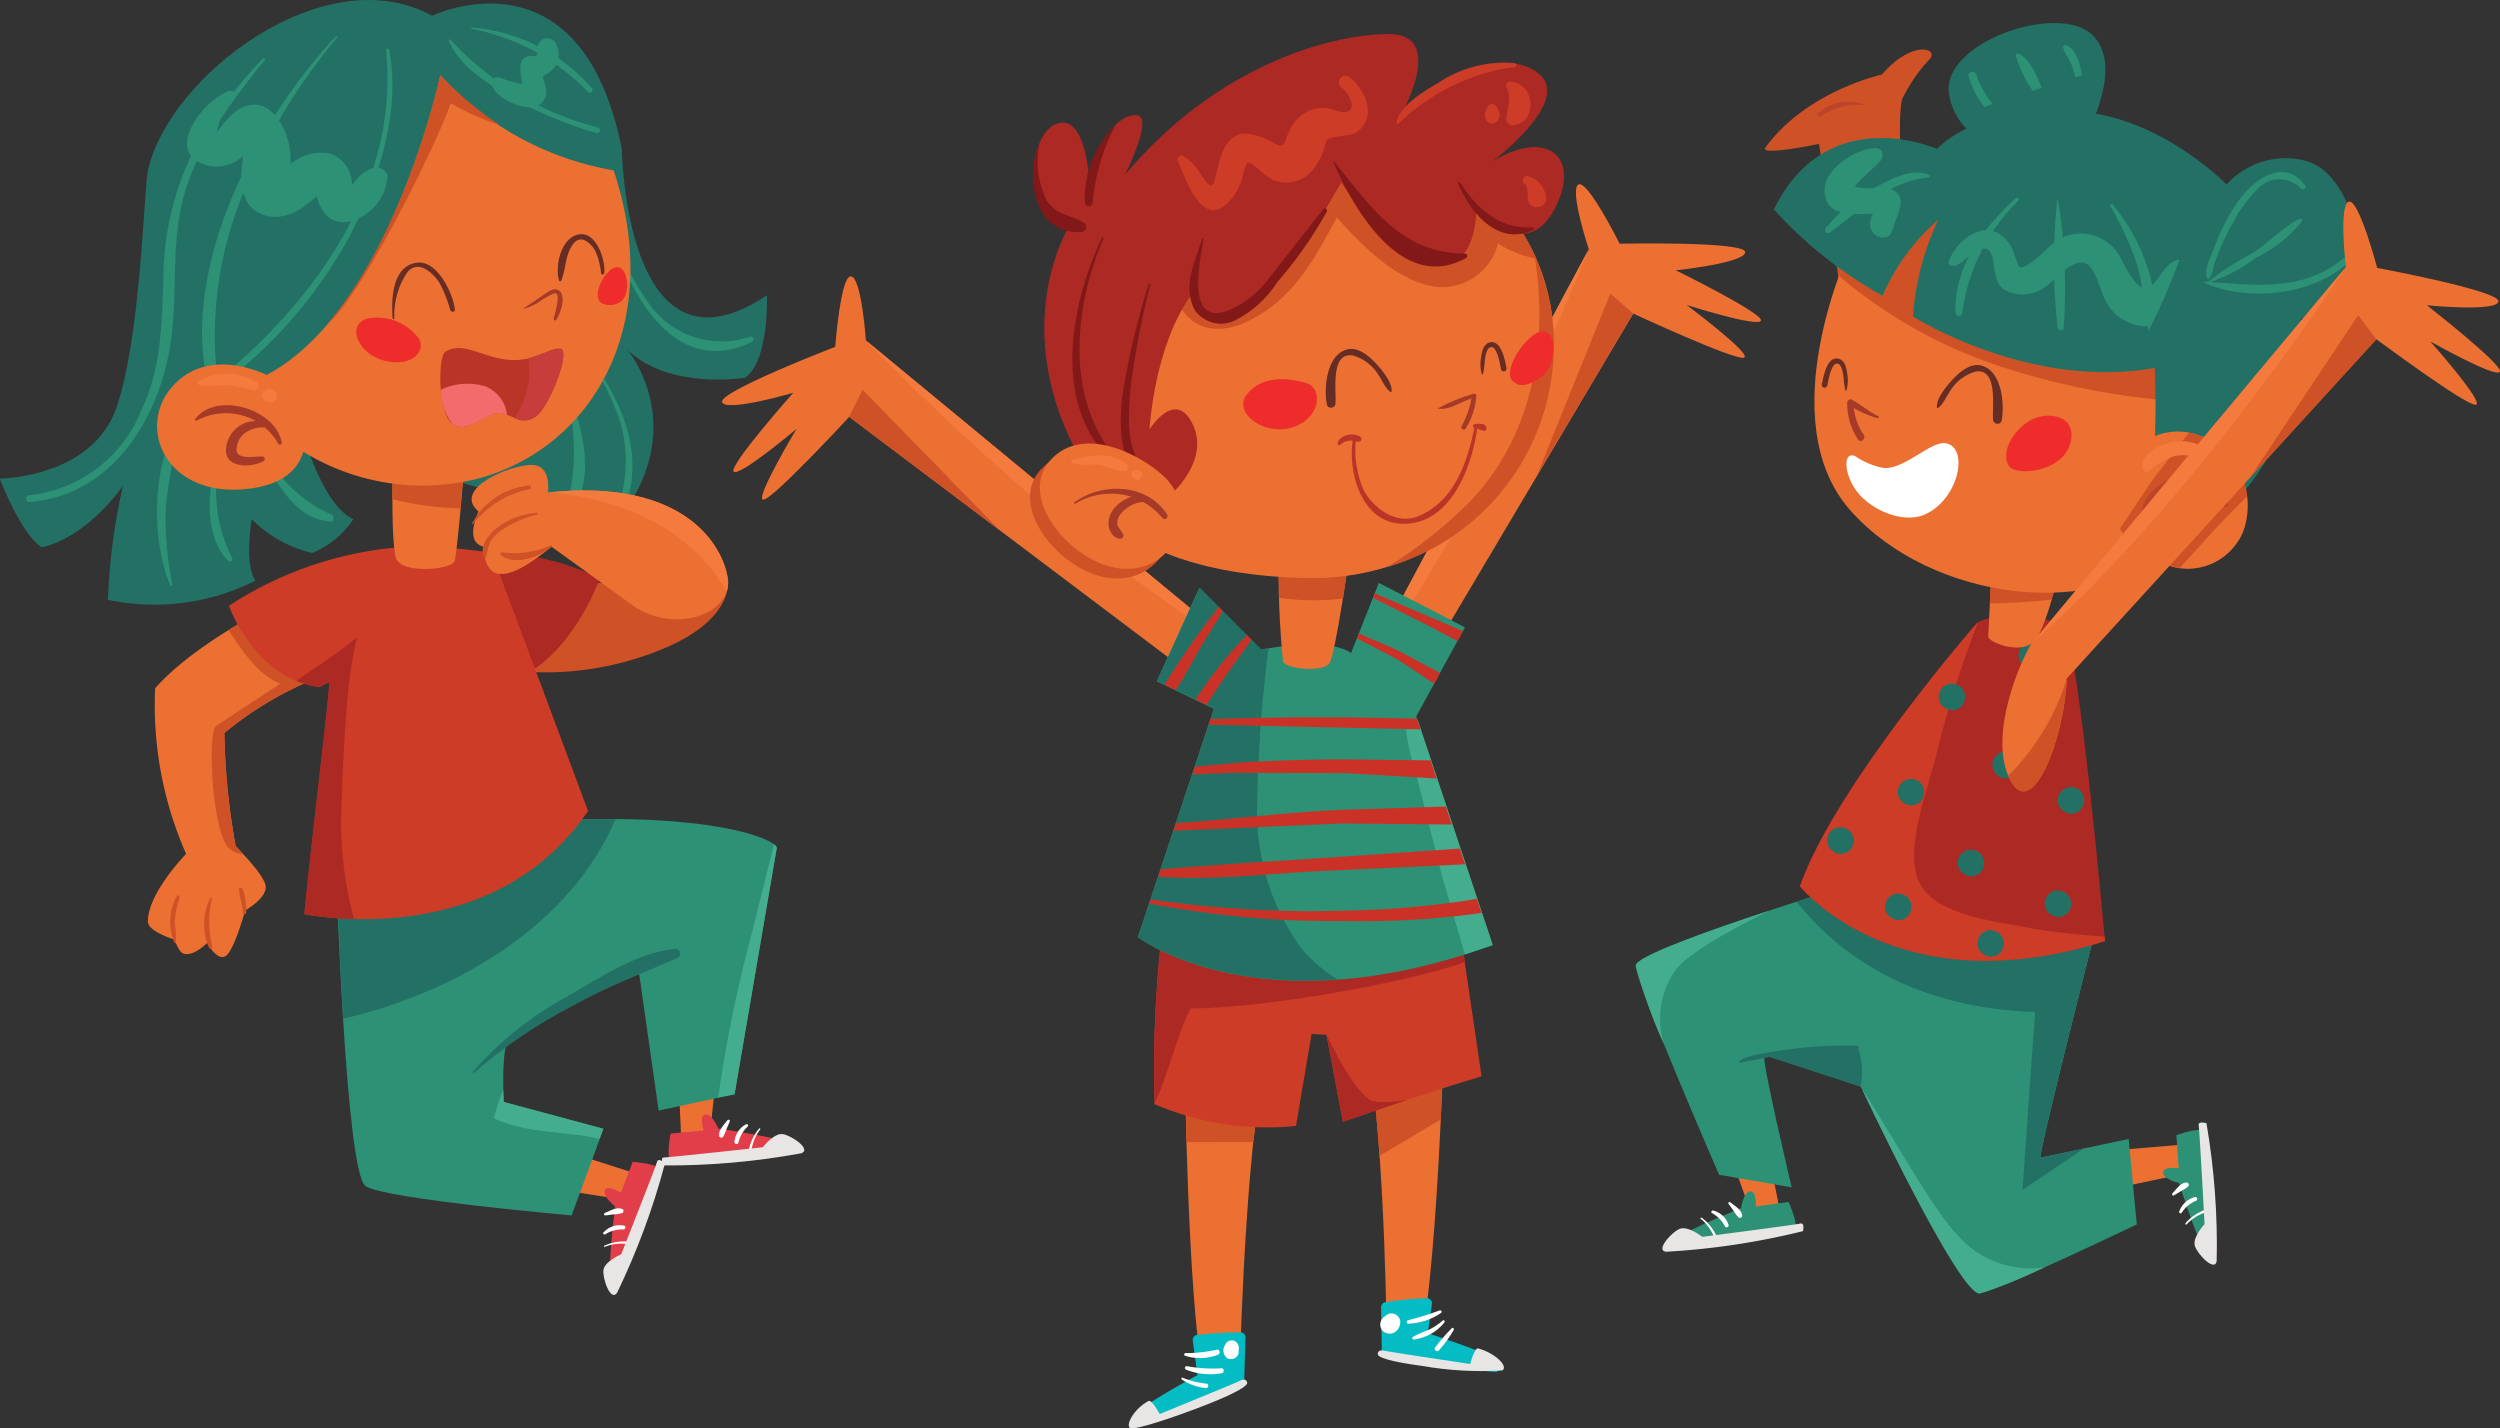 <svg xmlns="http://www.w3.org/2000/svg" xmlns:xlink="http://www.w3.org/1999/xlink" viewBox="0 0 144.54 82.58" xmlns:v="https://vecta.io/nano"><rect x="0" y="0" width="144.54" height="82.58" fill="#333333" stroke="none"/><style><![CDATA[.B{fill:#ed7033}.C{fill:#cf5227}.D{fill:#2d9175}.E{fill:#237165}.F{fill:#f47a3d}.G{fill:#fff}.H{fill:#e8e5e5}.I{fill:#ad2924}.J{fill:#a63a28}.K{fill:#cc3c27}.L{fill:#44ad8d}.M{fill:#ee2c2b}.N{fill:#662d25}]]></style><path d="M71.87 37.67c.68.62 3.51 4.68 2.75 7.49s-3.52-1.63-4.31-5.07L49.1 24.1s-4.4 4.76-4.96 4.79 1.91-4.09 1.91-4.09-3.3 2.78-3.63 2.47 3.44-4.56 3.44-4.56-3.9 1.14-4.11.54 6.54-3.2 6.54-3.2.31-4.18.92-4.07.85 3.7.85 3.7l21.8 18z" class="B"/><path d="M74.62 45.16c-.76 2.8-3.52-1.63-4.31-5.07a13.64 13.64 0 0 0 4.35 4.89c-.01.06-.02.12-.04.18zM57.81 30.67l-8.72-6.57.78-1.57 7.94 8.14z" class="C"/><path d="M71.87 37.68c-10.65-6.26-21.8-17.99-21.8-17.99l21.8 17.99z" class="F"/><path d="M78.51 39.33c-.39.84-1.47 5.66.3 7.97s2.64-2.84 2.07-6.33l13.55-22.84s5.88 2.73 6.4 2.55-3.32-3.05-3.32-3.05 4.11 1.31 4.3.91-4.92-2.91-4.92-2.91 4.04-.43 4.01-1.06-7.26-.48-7.26-.48-1.87-3.75-2.39-3.42.61 3.75.61 3.75L78.51 39.34z" class="B"/><path d="M78.81 47.3c1.77 2.3 2.64-2.84 2.07-6.33-.21 2.21-.96 4.33-2.17 6.18l.1.15zm10.04-19.79l5.57-9.39-1.32-1.15-4.25 10.54z" class="C"/><path d="M78.51 39.33c7.47-9.83 13.34-24.92 13.34-24.92L78.51 39.33z" class="F"/><path d="M68.51 62s.15 12.79 1.05 17.65c0 0-3.96 2.17-3.74 2.39s5.84-2.1 5.84-2.1.22-11.22 1.27-17.51l-4.41-.45z" class="B"/><path d="M65.88 82.35c-.1 0-.2-.03-.27-.1s-.11-.17-.09-.27c.02-.15.07-.47 3.71-2.48l-.27-2c-.02-.16.1-.3.25-.32.76-.09 1.58-.14 2.51-.15h0a.29.29 0 0 1 .29.29l-.08 2.64a.28.28 0 0 1-.18.26 47.44 47.44 0 0 1-5.88 2.13h0z" fill="#04bcc3"/><path d="M68.53 78.39c.62.19 1.28.17 1.88-.06.15-.05.14-.31-.04-.3-.59.13-1.19.2-1.8.2-.04-.01-.09.01-.1.06s.01.09.06.1h0zm2.08.72a8.13 8.13 0 0 1-1.97-.12c-.06-.02-.11.02-.13.07s.02.11.07.13h0a3.74 3.74 0 0 0 2.07.2c.15-.05.13-.3-.04-.28zm-.84.89c-.47-.05-.94-.16-1.38-.34-.03-.02-.06 0-.08.02s0 .06.02.08c.42.28.9.45 1.4.49.14 0 .18-.23.04-.25zm1.63-2.47c-.22-.09-.48 0-.57.23a.57.57 0 0 0 .1.75.46.46 0 0 0 .62-.13.37.37 0 0 0 .05-.11c.02-.08.02-.16.01-.23a.45.45 0 0 0-.21-.5z" class="G"/><path d="m67.05,81.75s-.46-.86-.65-.75c-.88.48-1.32,1.4-1.07,1.56s2.63-.64,4.46-1.36,2.34-1.1,2.32-1.25-.16-.26-.4-.13-4.65,1.93-4.65,1.93Z" class="H"/><path d="M68.51 62l.09 4.04 3.86-.01.47-3.57-4.41-.45z" class="C"/><path d="M83.49 60.06s-.37 12.34-1.27 17.21c0 0 4.54 1.49 4.32 1.72s-6.36-.9-6.36-.9-.05-11.29-1.1-17.57l4.42-.45z" class="B"/><path d="M86.34 79.3c-1.1 0-6-.89-6.21-.93a.28.28 0 0 1-.24-.28l-.04-2.51c0-.14.1-.27.24-.29.79-.13 1.6-.21 2.4-.23h.01a.29.29 0 0 1 .29.29v.03l-.24 1.7c4.17 1.38 4.24 1.65 4.27 1.82.02.11 0 .22-.08.3-.11.09-.26.13-.4.11h0z" fill="#04bcc3"/><g class="G"><path d="M83.22 75.77c-.6.22-1.22.41-1.84.57-.05.03-.07.09-.04.14.01.03.04.04.07.05.68-.02 1.34-.23 1.9-.62.04-.02.05-.07.03-.11s-.07-.05-.11-.03h0zm.29.69s.03-.08 0-.11-.07-.03-.1 0c-.26.23-.55.42-.86.56-.3.1-.58.23-.86.38-.04.03-.05.08-.03.12.02.02.04.04.07.04.7-.09 1.34-.44 1.79-1z"/><path d="M83.93 76.8c-.35.35-.67.72-.96 1.11-.09.14.11.28.22.17.33-.37.61-.76.86-1.19.02-.04 0-.09-.03-.11s-.07-.01-.1.01zm-3.1-.68l.02.02c-.02-.03-.05-.07-.08-.09-.2-.16-.49-.15-.67.03-.28.15-.38.5-.23.77.02.03.04.07.07.1.24.22.61.21.83-.03.02-.03.05-.05.06-.08.09-.12.13-.27.13-.42 0-.08-.03-.16-.07-.23l-.05-.07zm-.14.04h-.01s-.02-.04 0 0h0z"/></g><path d="m85,78.85s.25-.94.46-.89c.97.26,1.75,1.02,1.41,1.27-1.56.1-3.12.01-4.66-.26-1.96-.26-2.53-.51-2.55-.66s.09-.29.36-.22,4.98.77,4.98.77Z" class="H"/><path d="M83.49 60.06l-4.41.45c.3 1.82.52 4.06.68 6.32l3.54-2.11.19-4.66z" class="C"/><path d="m67.33,52.67c-.5,3.7-.69,7.44-.58,11.17,2.58,1.11,5.39,1.54,8.18,1.26l.9-5.32.86.05.95,5.03s4.4-1.56,8.02-2.63l-1.26-8.53-17.07-1.03Z" class="K"/><path d="M76.68 59.83h.01l.95 5.03 3.72-1.27s-1.77.3-2.24-.05c-1.16-.88-2.41-3.78-2.45-3.71zm-7.83-1.52c5.87-.1 14.49-2.07 15.84-2.7l-.28-1.91-17.07-1.03c-.49 3.67-.69 7.38-.59 11.08.54-.85 1.6-4.84 2.11-5.44z" class="I"/><path d="M65.8 54.19s6.97 5.35 20.49.45l-4.41-13.22 2.82-5.15-4.98-2.57-1.61 4.06s-1.05-.99-5.21-.2l-3.56-3.57-2.46 5.4 3.3 1.59-4.4 13.22z" class="D"/><path d="M81.97 41.65c-.24-.03-.48-.05-.72-.05.05 1.02.25 2.02.58 2.98l1.54 6.06 1.32 4.54 1.62-.54-4.33-12.98z" class="L"/><path d="M75.19 54.77c-1.76-2.46-2.64-5.44-2.5-8.46a81.56 81.56 0 0 1 .65-8.84l-.42.07-3.56-3.57-2.46 5.4 3.3 1.59-4.4 13.22s3.91 3 11.54 2.45a8.59 8.59 0 0 1-2.16-1.87z" class="E"/><path d="M85.39 51.96l-.81.14c-2.3.33-4.62.52-6.95.55A63.29 63.29 0 0 1 66.54 52l-.08.24c3.68.71 7.42 1.05 11.17 1.01 2.69.06 5.37-.09 8.03-.47-.08-.25-.18-.52-.28-.81zm-8.32-1.63l7.64-.36-.31-.91-6.8.47-6.21.4-4.28.32-.15.44c3.34.24 6.82-.24 10.11-.36zm-9.22-2.3l9.73-.42 6.36.06-.35-1.04-5.46.17c-3.39.11-6.76.56-10.14.79l-.15.44zm9.97-3.33l5.24.31-.35-1.05-4.34-.05c-2.17-.03-4.33.05-6.49.16l-2.79.25-.15.45 2.4-.09 6.48.02zm-8.07-3.95l1.23-1.85 1.38-1.91-.27-.27a23.73 23.73 0 0 0-2.97 3.73l.63.3zm.14 1.15l12.24.27-.2-.62-3.01-.06c-2.98-.05-5.95-.01-8.93.08l-.11.32zm13.04-2.38l.33-.61-2.13-1.14c-.8-.43-1.71-.75-2.56-1.15l-.12.29 2.01 1.04c.81.43 1.62 1.06 2.46 1.57zm1.34-2.44l.32-.59-5.1-2.18-.1.26 3.2 1.61 1.68.89zm-15.01.6l1.44-2.35-.24-.24c-1.12 1.44-2.17 2.95-3.14 4.5l.65.31c.48-.71.88-1.48 1.29-2.21z" fill="#cb3227"/><path d="m73.93,31.94c-.04,2.11.04,4.21.25,6.31.22.46,2.3.61,2.67.12s1.19-6.46,1.19-6.46l-4.11.04Z" class="B"/><path d="M77.65 34.6l.4-2.7-4.11.04c-.02.08-.01 1.29.02 2.63 1.22.17 2.47.19 3.69.03z" class="C"/><path d="M65.81 31.17s2.96 2.19 10.04 2.25 13.82-5.24 14-13.07S83.8 8.48 79.75 7.58s-12.42 2.77-12.42 2.77-4.97 14.33-1.52 20.83z" class="B"/><g class="C"><path d="M86.22 11.21a.99.99 0 0 0-1.26.62c0 .01 0 .03-.01.04-.2.59-.47 1.15-.82 1.66-.58.92-1.39.49-2.19.1-1.56-.89-2.96-2.05-4.13-3.42-.4-.38-1.03-.38-1.41.02a.86.86 0 0 0-.14.18c-.91 1.63-1.48 3.43-2.53 4.98a6.54 6.54 0 0 1-2.86 2.29c-1.51.6-2.16-.7-2.6-1.85-.03-.09-.12-.15-.22-.12-.07.02-.12.09-.13.16-.18 2.62 1.86 3.88 4.26 2.69 2.65-1.31 3.8-3.58 5.11-5.98 1.56 1.73 3.47 3.66 5.7 4 1.66.19 3.21-.88 3.62-2.5.67.43 1.42.72 2.21.87-.62-1.4-1.5-2.68-2.59-3.76z"/><path d="m89.84,20.35c.06-1.93-.32-3.84-1.12-5.59.83,5.14-.11,10.52-3.83,14.34-1.41,1.39-2.97,2.62-4.65,3.67,5.55-1.62,9.42-6.63,9.59-12.41Z"/></g><path d="M72.07 22.82c-.77 1 .9 2.37 2.58 1.91s1.92-2.29.83-2.6-2.56-.41-3.4.69zm16.92-3.62c-.9.27-2.32 2.54-1.39 2.92.35.44 1.74-.2 2.03-.98.33-.89.26-2.21-.64-1.94z" class="M"/><path d="M85.08 23.05c-.11.55-.3 1.09-.57 1.58-.04.07-.02.16.05.19.07.04.15.02.19-.05.35-.57.56-1.22.61-1.89 0-.09-.09-.14-.16-.12-.72.21-1.42.5-2.09.86.66.13 1.32-.38 1.96-.58z" class="J"/><path d="M85.95 24.72c-.05-.14-.18-.22-.33-.21-.14-.02-.27-.01-.41.03-.05.03-.06.09-.04.14 0 0 .01.02.02.02.01.02.03.03.05.04-.4 2-1.18 4.26-3.23 5.1-1.28.52-2.54-.41-3.15-1.46a5.89 5.89 0 0 1-.48-2.87c.16.04.32.06.33-.13a.16.16 0 0 0-.08-.14c-.27-.15-.6-.16-.89-.04-.18.08-.49.3-.38.54 0 0 .02.01.03.01.1-.04.18-.09.26-.15a.94.94 0 0 1 .46-.13h.1c-.29 1.87.53 4.72 2.81 4.81 2.79.12 4.07-3.2 4.38-5.49h.05c.11.06.23.09.35.12.08 0 .14-.07.14-.15v-.04z" fill="#b83527"/><path d="M80.43 22.68c-.31-.17-.51-.67-.71-.96-.33-.57-.87-.99-1.51-1.17-1.32-.19-.93 2.09-1 2.79-.01.14-.14.24-.28.23-.11 0-.2-.09-.22-.19-.18-.99 0-2.89 1.19-3.18.62-.15 1.22.36 1.61.77.34.36 1.03 1.16.94 1.69 0 0-.01.02-.02.01h0zm5.24-1.05a2.24 2.24 0 0 1-.03-1.03c.04-.29.14-.69.45-.79.71-.23.92 1.03 1.01 1.47.02.09-.04.17-.13.19s-.17-.04-.19-.13h0c-.05-.25-.23-1.45-.64-1.25-.22.1-.27.59-.3.79-.01.25-.05.49-.1.73 0 .02-.03.03-.05.03 0 0-.02-.01-.02-.02h0z" class="N"/><path d="M65.03 10.14s1.62-3.24.77-3.46-2.5 1.08-2.79 4.54c0 0-.01-4.47-1.77-4.11s-2.34 5.32.55 6.01c0 0-4.35 7.01 2.22 15.78l3.84-.46s2.11-1.92 1.09-3.95-2.48.34-2.48.34.26-4.9 2.48-7.86c0 0-.38 2.17 2.22 1.08s4.6-4.44 6.39-7.5c0 0 2.55 4.01 5.21 4.64s2.59-3.03 2.59-3.03 2.84 3.05 4.49 0-.37-4.78-3.55-2.83c0 0 4.73-3.53 2.62-5.12s-5.78.5-8.06 2.74c0 0 2.92-4.98-.54-4.98s-10.02 1.87-15.28 8.15z" class="I"/><path d="M76.51 12.09l-3.26 4.15a5.64 5.64 0 0 1-2.28 1.73c-2.48.89-1.55-3.06-1.39-4.13 0-.02-.01-.04-.04-.04-.02 0-.03 0-.04.02-.41 1.31-1.13 2.72-.45 4.05a1.83 1.83 0 0 0 2.42.62c.97-.51 1.79-1.26 2.38-2.18 1.09-1.25 2.05-2.62 2.86-4.07.06-.12-.11-.27-.2-.15zm8.19 2.57c-3.74-.03-5.44-2.71-7.58-5.34-.02-.02-.05 0-.04.03 1.18 2.76 4.01 7.63 7.69 5.56a.14.14 0 0 0 .04-.19c-.02-.04-.07-.06-.11-.06zm3.93-1.52c-1.88.15-3.25-1.07-4.21-2.58-.04-.06-.14-.02-.11.05.69 1.71 2.36 3.68 4.36 2.66.03-.02.04-.06.02-.1-.01-.02-.03-.03-.06-.03zm-25.99-.28c-.81-.47-1.54-.4-2.13-1.28-.48-.99-.63-2.1-.43-3.18 0-.02-.03-.02-.03 0a4.73 4.73 0 0 0 .13 3.76 2.34 2.34 0 0 0 2.4 1.24c.16-.05.25-.21.2-.36a.29.29 0 0 0-.14-.17zm1.78-5.55c-1.15 1.16-1.76 2.75-1.7 4.38.01.25.4.33.45.06a11.61 11.61 0 0 1 1.28-4.42c0-.02-.01-.02-.02-.02z" fill="#821818"/><path d="M80.86 7.15c1.83-1.78 4.18-2.93 6.71-3.28.06 0 .11-.06.1-.12 0-.05-.05-.09-.1-.1a6.83 6.83 0 0 0-4.43 1.15c-.79.45-2.22 1.31-2.4 2.28 0 .04.01.08.05.09.02 0 .05 0 .07-.02zm6.56-2.43c-.15-.04-.3.05-.33.2-.02.07 0 .14.03.2.33.54-.02 1.2-.03 1.78 0 .19.16.35.35.35 1.45-.12 1.35-2.31 0-2.52zm-.94 1.41c-.07-.12-.22-.15-.34-.08-.03.02-.06.05-.08.08-.08.1-.14.22-.18.33a.55.55 0 0 0 .11.56c.15.16.41.16.57 0a.55.55 0 0 0 .11-.56 1.35 1.35 0 0 0-.19-.33zm1.87 4.05c-.22-.04-.44.24-.24.41.3.26.17.65.24 1.01.12.58 1.09.46 1.04-.14-.04-.6-.46-1.11-1.04-1.28zM77.96 4.43c-.34-.24-.78.32-.45.58.84.68 1.01 1.89-.44 1.33-.7-.23-1.47-.05-2 .47-.23.23-.41.5-.54.8-.28.51-.17 1.01-.82.7-.52-.33-1.11-.54-1.73-.59-1.08.03-1.4 1.25-1.6 2.09l-.18.69c-.17.59-.66-.26-.79-.44-.25-.42-.59-.78-1-1.05a.23.23 0 0 0-.31.09c-.04.07-.04.15 0 .22.36.78 1.25 3.65 2.67 2.6.54-.44.91-1.04 1.07-1.71.06-.2.19-.9.38-.81.52.25.87.78 1.42 1.02.89.35 1.9.01 2.4-.8.31-.44.53-.95.64-1.48.08-.28 1.34-.26 1.64-.43 1.36-.79.69-2.54-.35-3.28z" class="K"/><path d="M63.8 13.78c.02-.06-.05-.1-.08-.05-1.68 3.48-2.79 8.93-.09 12.2.14.17.41-.05.3-.23-2.28-3.47-1.71-8.28-.12-11.92zm2.8 13.93c-1.57-1.32-1.4-3.6-1.22-5.44a49.67 49.67 0 0 1 1.13-5.81c0-.03-.01-.06-.04-.07-.03 0-.06 0-.06.04a44.35 44.35 0 0 0-1.53 6.54c-.2 1.77-.16 3.98 1.48 5.06.2.13.43-.17.25-.32z" fill="#821818"/><use xlink:href="#B" class="C"/><use xlink:href="#B" x="0.57" y="-0.56" class="B"/><path d="M67.48 29.76c-1.14-1.82-3.75-1.89-5.36-.72-.05.04 0 .11.05.08a3.97 3.97 0 0 1 3.24-.4c-.36.12-.68.33-.94.61a1.42 1.42 0 0 0-.38 1c.02.36.3.83.7.81.09 0 .16-.07.16-.16v-.04c-.07-.24-.28-.37-.35-.61a.86.86 0 0 1 .28-.71 1.83 1.83 0 0 1 1.21-.6 4.08 4.08 0 0 1 1.13.94c.12.15.36-.04.26-.2z" class="J"/><path d="M61.99 26.78c.4.11.81.13 1.21.06.64.02 1.16.36 1.78.42.13 0 .23-.11.23-.25 0-.06-.02-.11-.06-.15-.93-.79-2.07-.55-3.14-.26-.05.01-.09.06-.08.12 0 .03.03.05.05.07h0zm3.45.73c.04.08.1.15.18.2.31.21.63-.35.29-.5-.13-.08-.29-.07-.41.02a.23.23 0 0 0-.06.28h0z" class="F"/><path d="m110.54,15.56s-1.04-7.32-.58-9.81c.4-.82.92-1.59,1.54-2.26.73-.64-.85-1.31-2.7.82,0,0-4.36.95-6.73,4.22-.38.52,3.1-.21,3.1-.21l1.89,13.01,3.48-5.77Z" class="C"/><path d="m107.74,6.03c-.91-.34-1.93-.13-2.64.53-.11.09.04.22.15.17.72-.5,1.6-.72,2.47-.65.04,0,.06-.05.02-.06h0Z" fill="#bd432a"/><path d="m99.99,66.65l1.26,3.51,1.76.37-.76-3.84-2.26-.05Z" class="B"/><path d="m100.66,69.85c-.27.13-4.28,1.69-4.01,2.1s6.86-.74,7.11-.93-.35-1.53-.35-1.53l-1.9.27s.06-.93-.33-.88-.52.97-.52.97Z" class="D"/><path d="M100.04 69.51s-.08-.02-.1.01c-.02.02-.02.06 0 .08l.27.38a2.32 2.32 0 0 0 .3.4c.05.05.14.04.18-.01.02-.02.03-.06.03-.09-.03-.36-.44-.56-.68-.77zm-1 .48c-.09-.02-.14.12-.05.15a1.88 1.88 0 0 1 .75.78c.04.05.11.05.16.01.03-.03.05-.07.04-.11a1.26 1.26 0 0 0-.89-.83zm-.66.42h-.06c-.01.02-.01.04 0 .05.34.27.6.63.77 1.03.03.09.17.04.14-.05a2.68 2.68 0 0 0-.85-1.04z" class="G"/><path d="M98.42 71.51s-.83-.66-1.31-.46-1.43 1.27-.77 1.32a42.95 42.95 0 0 0 7.9-1.19s.12-.51-.15-.44-5.67.77-5.67.77z" class="H"/><path d="m121.91,68.78l4.42-.93.5-1.73-4.7.4-.22,2.25Z" class="B"/><path d="m125.98,68.4c.11.28,1.36,4.39,1.79,4.16s-.21-6.9-.38-7.16-1.56.23-1.56.23l.13,1.91s-.92-.13-.9.26.92.6.92.6Z" class="D"/><path d="M125.6 69s-.03.08 0 .1c.02.02.06.03.09.01l.4-.24a3.01 3.01 0 0 0 .42-.27.14.14 0 0 0 0-.19c-.02-.02-.05-.04-.09-.04-.35 0-.59.4-.82.62zm.39 1.04c-.03.09.11.15.15.07a1.78 1.78 0 0 1 .84-.69c.05-.03.07-.1.04-.16-.02-.04-.08-.07-.12-.05-.42.11-.76.42-.9.83zm.37.69s-.02.04 0 .06.04.02.06 0c.3-.32.67-.55 1.08-.69.09-.02.05-.17-.04-.14-.43.16-.81.42-1.11.77z" class="G"/><path d="m127.46,70.77s-.72.78-.56,1.27,1.15,1.52,1.26.87c.06-2.67-.14-5.34-.59-7.97,0,0-.5-.15-.45.12s.34,5.72.34,5.72Z" class="H"/><path d="M107.31 51.06s-12.7 3.83-12.74 4.76 4.82 12.1 4.82 12.1l4.2.73s-1.82-7.65-1.57-7.63 5.56 1.8 5.56 1.8 5.72 12.17 6.9 11.96 9.06-3.99 9.06-3.99l-.47-4.94-5.09 1.08c-.2.07 3.12-12.96 3.12-12.96l-13.79-2.91z" class="D"/><path d="M117.66 58.52l-.73 10.28 3.56-2.4-2.52.54c-.2.07 3.12-12.96 3.12-12.96l-13.79-2.92-3.43 1.07c1.88 2.4 6.03 6.14 13.78 6.38z" class="E"/><path d="M96.91 56.03c1.04-1.3 5.05-3.19 5.33-3.36-3.54 1.17-7.64 2.63-7.67 3.16.42 1.55.96 3.07 1.63 4.54-.46-1.48-.2-3.08.71-4.34zm10.75 6.95c.68 1.43 5.73 11.99 6.82 11.8 1.28-.41 2.52-.92 3.73-1.51-1.9.28-3.81-.43-5.06-1.89-1.48-1.5-4.66-7.3-5.49-8.4z" class="L"/><path d="M107.57 62.82c.16-.74.11-1.5-.14-2.21.04-.02.05-.07.02-.11-.01-.02-.04-.04-.07-.04-1.26-.04-2.53.02-3.79.19-.33.03-2.91.38-2.91.66 0 0 0-.01-.02-.01l-.07.02c-.08.02-.04.14.04.12l1.68-.33 5.25 1.71z" class="E"/><path d="m114.28,36.03s-8.21,9.43-10.22,15.21c0,0,5.58,6.98,17.64,3.16,0,0-1.52-17.19-2.36-18.05s-3.88-1.04-5.07-.32Z" class="I"/><path d="m117.44,53.67c-1.89-.4-5.72-.68-6.55-2.83-.78-2.07.72-5.55,1.15-7.59.62-2.46,1.39-4.88,2.31-7.24-.02,0-.04.02-.06.03,0,0-8.21,9.43-10.22,15.21,0,0,5.58,6.98,17.64,3.16,0,0,0-.09-.02-.26-1.43-.09-2.84-.24-4.25-.47Z" class="K"/><path d="M116.63 44.59v-.02c.2-.37.06-.83-.32-1.03-.37-.19-.83-.05-1.03.33h0c-.16.31-.09.68.16.92h.02a.72.72 0 0 0 .55.21c.26-.02.5-.17.62-.4zm3.16 2.45c.26-.01.5-.17.62-.4v-.02c.2-.37.06-.83-.32-1.03-.37-.19-.83-.05-1.03.33-.16.31-.09.68.16.92h.02c.15.15.35.21.55.2zm-6.98-7.52c-.42.03-.74.39-.72.81a.74.74 0 0 0 .25.52h.02c.15.15.35.21.55.21.26-.01.5-.17.62-.4v-.02c.2-.38.04-.85-.34-1.03-.12-.06-.25-.09-.38-.08zm4.15-1.07h.02c.15.15.35.21.55.21.26-.01.5-.17.62-.4v-.02c.19-.37.05-.83-.33-1.03-.37-.19-.83-.05-1.03.33a.76.76 0 0 0 .16.91zm-6.42 8.12c.26-.02.5-.17.62-.4v-.02c.2-.37.05-.83-.32-1.03-.37-.19-.83-.05-1.03.33a.75.75 0 0 0 .17.91h.02c.15.15.35.21.55.21zm-4.18 1.26c-.27.02-.51.17-.63.41-.16.31-.09.68.17.92h.02c.15.15.35.21.55.21.26-.02.5-.17.62-.4v-.02c.2-.38.04-.85-.34-1.03-.12-.06-.25-.09-.38-.08zm7.55 1.29c-.42.03-.74.39-.72.81a.74.74 0 0 0 .25.52h.02c.15.15.35.21.55.21.26-.01.5-.17.62-.4v-.02c.2-.38.04-.85-.34-1.03-.12-.06-.25-.09-.38-.08zm-4.2 2.54c-.42.03-.74.39-.72.81a.74.74 0 0 0 .25.52h.02a.72.72 0 0 0 .55.21c.26-.01.5-.17.62-.4v-.02c.2-.38.04-.85-.34-1.03-.12-.06-.25-.09-.38-.08zm5.34 2.11a.77.77 0 0 0-.72.81.74.74 0 0 0 .25.52h.02c.15.15.35.21.55.21.26-.01.5-.17.62-.4v-.02c.19-.38.03-.85-.35-1.03-.12-.06-.25-.08-.37-.08zm3.89-2.29c-.42.03-.74.39-.72.81.01.2.1.38.25.52h.02c.15.15.35.21.55.21.26-.02.5-.17.62-.4 0 0 0-.01.01-.02a.77.77 0 0 0-.35-1.03c-.12-.06-.25-.09-.38-.08z" class="E"/><path d="M115.19 32.01l-.24 4.8c0 .31 1.93 1.11 2.7.23s1.67-5.16 1.67-5.16l-4.13.12z" class="B"/><path d="M119.32 31.88l-4.13.12-.15 2.89c1.19-.01 2.39-.1 3.57-.22l.71-2.8z" class="C"/><path d="M106.94 14.41s-4.62 9.85.05 15.11 14.36 6.46 18.95 2.04 2.93-13.87 2.93-13.87l-11.84-8.43-10.09 5.15z" class="B"/><path d="M129.1 23.3a25.77 25.77 0 0 0-.23-5.62l-11.84-8.43-10.09 5.15-.62 1.55c2.76 2.35 5.96 4.14 9.41 5.26 4.32 1.41 8.83 2.12 13.37 2.09z" class="C"/><path d="m116.14,26.93c.39.63,3.07.38,3.55-1.27s-1.33-1.95-2.35-1.33-1.66,1.85-1.2,2.6Z" class="M"/><path d="M107.21 26.35c-.57-.19-.62.76-.08 1.72.73 1.32 2.85 2.28 4.19 1.66 1.92-.88 2.53-3.81 1.2-4.1-.85-.18-2.38 1.51-3.61 1.43a4.42 4.42 0 0 1-1.7-.72z" class="G"/><path d="M108.58 24.05c-.54-.25-.99-.66-1.51-.94-.09-.05-.2 0-.25.08 0 .01-.01.03-.02.04-.02.77.19 1.52.61 2.16.12.24.48.01.36-.23a3.41 3.41 0 0 1-.61-1.86l-.26.12c.51.33 1.05.58 1.63.76.04 0 .08-.02.09-.06 0-.04 0-.07-.04-.09h0z" class="J"/><path d="M112.01 23.61c.31-.17.51-.67.71-.96.33-.57.87-.99 1.51-1.17 1.32-.19.93 2.09 1 2.79.01.14.14.24.28.23.11 0 .2-.09.22-.19.18-.99 0-2.89-1.19-3.18-.62-.15-1.22.36-1.61.77-.34.36-1.03 1.16-.94 1.69 0 0 .01.02.02.01h0zm-5.25-1.05c.09-.33.1-.68.03-1.02-.04-.29-.14-.69-.45-.79-.71-.23-.92 1.03-1.01 1.47-.02.09.04.17.13.19s.17-.04.19-.12c.05-.24.23-1.44.64-1.25.22.1.27.59.3.79.01.25.05.49.1.73.01.03.06.04.08 0h0z" class="N"/><path d="m120.46,8.09s2.48-4.23.49-6.09-8.7.45-8.27,3.42,4.35,3.84,4.35,3.84l3.43-1.16Z" class="E"/><path d="M119.75 7.45c.62-.72.87-1.68.68-2.61-.05-.66-.26-1.99-1-2.23-.07-.01-.14.03-.15.1v.03c.05.2.14.4.27.56.27.48.44 1.01.5 1.56.14.86.02 1.75-.34 2.55 0 .02 0 .04.02.04h.04 0zm-.7.35c-.14-.9-.45-1.77-.92-2.55-.31-.67-.69-1.81-1.41-2.14-.06-.03-.13 0-.17.05 0 .02-.01.04-.01.06a7.5 7.5 0 0 0 1.13 2.24 11.38 11.38 0 0 0 1.28 2.38c.04.04.1 0 .1-.05h0zm-1.39.1a5.12 5.12 0 0 1-1.8-1.25c-.73-.6-1.27-1.39-1.58-2.29-.05-.29-.51-.28-.47.03a5.09 5.09 0 0 0 1.73 2.6c.35.35 1.56 1.49 2.12.93V7.9z" class="D"/><g class="E"><path d="M113.26 6.9c.96 1.18 2.29 2.01 3.77 2.36l3.43-1.16a9.55 9.55 0 0 0 1.26-4.19L116 5.73a14.43 14.43 0 0 0-2.74 1.18z"/><path d="M102.57 12.12a24.6 24.6 0 0 0 6.27 4.98c.73-1.69 1.83-3.19 3.22-4.39-.83 1.76-1.32 3.65-1.46 5.59 0 0 6.76 4.29 13.98 2.96 0 0 .38 6.38-.86 10.53 0 0 5.67.04 8.81-8.33 2.95-7.85-5.18-16.26-12.01-16.98-6.07-.65-8.53 2.13-8.53 2.13s-6.35-2.83-9.44 3.52z"/></g><g class="D"><path d="M107.67 9.66c.11-.05.49-.33.58-.29.63.29.87-.81.17-.8-1.14.02-2.94 1.19-2.93 2.44.02 1.9 2.43 1.23 3.56 1.35l-.57-.66c-.03.5-.49.99-.32 1.5a.74.74 0 0 0 .93.5.4.4 0 0 0 .27-.4c0 .26.18-.42.22-.52a4.19 4.19 0 0 0 .3-.97c.08-.39-.17-.76-.55-.85-.39-.06-.79-.09-1.19-.08-.2 0-.4 0-.6-.03a2.41 2.41 0 0 1-.37-.07c-.17-.1-.17-.03 0 .22.02-.29.5-.68.69-.87.28-.29.62-.55.88-.87l-.73-.26c0 .1-.35.43-.41.58-.01.03.01.07.05.06h0zm5.15 5.7c.21.02.41-.05.57-.18.34-.21 1.6-1.61 1.84-.16.1.62.1 1.51.82 1.81a2.16 2.16 0 0 0 2.1-.18c.66-.37 1.91-2.14 2.7-1.21.53.63.59 1.63 1.1 2.31.55.76 1.46 1.18 2.39 1.11 1.35-.09 3-2.44 2-3.63-.11-.17-.32-.24-.52-.18-.63.25-.92.94-1.36 1.42-.75.81-1.58-1.07-1.84-1.53-.64-1.28-2.19-1.8-3.47-1.16-.13.06-.25.14-.36.22-.32.22-1.88 1.94-2.11 1.32-.3-.82-.38-1.36-1.17-1.84-1.11-.66-2.57.66-2.84 1.68a.17.17 0 0 0 .13.2h.04-.01z"/><path d="M116.55 11.46c-1.9 1.72-3.58 3.94-3.49 6.62 0 .22.36.25.39.03.32-2.48 1.47-4.77 3.25-6.52.09-.09-.05-.21-.14-.13h0zm2.38.17a35.62 35.62 0 0 0 .03 7.3c.03.18.33.24.35.03a32.1 32.1 0 0 0-.31-7.33c0-.02-.02-.04-.05-.03-.02 0-.03.02-.03.03h0zm3.09.3c.63 1.08 1.15 2.22 1.55 3.4a26.45 26.45 0 0 1 .67 4.06c.01.12.12.21.24.2s.2-.11.2-.23a10.9 10.9 0 0 0-2.54-7.54c-.07-.07-.17.03-.12.1h0zm-10.5-1.81c-.87-.4-1.95.12-2.72.52a9.81 9.81 0 0 0-3.24 2.55c-.11.15.05.38.22.26 1.88-1.35 3.31-2.91 5.72-3.2.06 0 .09-.09.03-.12h0z"/></g><g class="E"><path d="m127.56,9.63c-.88,4.17-2.44,8.17-4.62,11.83.55-.04,1.1-.11,1.64-.21,0,0,.38,6.38-.86,10.53,0,0,5.67.04,8.81-8.33,1.93-5.14-.89-10.52-4.98-13.82Z"/><path d="m127.25,15.65c.05,1.24,4.93,3.84,7.45,2.3,2.97-1.82,1.38-7.17-.73-8.37s-6.95-.15-6.73,6.07Z"/></g><g class="D"><path d="M127.68 16.13c.25-.19.29-.71.39-1 .27-.76.6-1.49.99-2.19a8.38 8.38 0 0 1 1.45-2c.62-.71 1.69-.77 2.4-.16a.8.8 0 0 1 .13.13c.13.1.35-.05.23-.2-1.19-1.58-2.86-.4-3.77.79a11.14 11.14 0 0 0-1.45 2.75c-.16.41-.7 1.46-.41 1.87 0 .01.03.02.04 0h0z"/><path d="M127.61 16.37a9.45 9.45 0 0 0 2.83-1.48c1.03-.49 1.94-1.21 2.65-2.1.05-.1-.06-.18-.15-.14-.94.5-1.78 1.37-2.67 1.97-.94.49-1.83 1.07-2.67 1.72-.01 0 0 .03.01.03h0z"/><path d="m127.46,16.36c2.52,1.11,6.32.71,8.34-1.22.17-.16-.09-.39-.27-.24-2.38,2.02-5.21,1.58-8.06,1.38-.04,0-.05.06-.02.08Z"/></g><path d="m122.64,27.15c-1.31,2.79.24,4.35,2.19,5.31,1.67.92,3.77.3,4.69-1.37.08-.14.15-.29.2-.44.71-2.07-.23-4.34-2.19-5.31-1.74-.89-3.87-.21-4.76,1.53-.05.09-.09.19-.13.28Z" class="B"/><path d="M129.93 28.68a4.46 4.46 0 0 0-2.4-3.34 4.19 4.19 0 0 0-.98-.33l-2.16 2.82-1.83 2.74c.56.84 1.35 1.49 2.27 1.89.38.19.79.32 1.21.37l2.09-2.31 1.8-1.85z" class="C"/><path d="M125.96 27.52c1.18-.27 2.14.58 2.85 1.56.11.15-.08.34-.21.21-.67-.7-1.42-1.3-2.34-1.03-.32.09-.62.26-.87.48.51.03.97.32 1.2.78.23.44.29.95.18 1.43a.75.75 0 0 1-.89.58c-.04 0-.07-.02-.11-.03a.39.39 0 0 1-.19-.52c0-.02.02-.03.03-.05.13-.13.33-.19.4-.36.04-.21 0-.43-.08-.62-.15-.42-.57-.68-1.02-.63-.2.3-.37.63-.57.97-.13.23-.48.06-.52-.18-.24-1.27 1.12-2.36 2.15-2.59z" fill="#bd432a"/><path d="M124.24 27.24a4.35 4.35 0 0 1 1.33-.82c.56-.2 1.19-.11 1.68.24.17.12.4.09.52-.08.11-.15.09-.37-.05-.5-.67-.55-1.58-.71-2.4-.45-.64.2-1.56.68-1.45 1.45.01.13.13.22.26.2a.21.21 0 0 0 .11-.04h0zm3.76-.18a.78.78 0 0 0 .39.39c.16.1.37.05.47-.1.07-.11.07-.26 0-.37-.1-.16-.26-.28-.44-.33-.17-.06-.36.04-.42.21-.02.07-.02.14 0 .21z" class="F"/><path d="M117.5 37.15c-.55.74-2.59 5.25-1.32 7.86s3.17-2.25 3.31-5.78l17.9-19.62s5.2 3.87 5.75 3.79-2.63-3.66-2.63-3.66 3.76 2.12 4.02 1.76-4.22-3.85-4.22-3.85 4.04.4 4.14-.22-7.01-1.94-7.01-1.94-1.07-4.05-1.65-3.83-.16 3.79-.16 3.79l-18.12 21.7z" class="B"/><path d="M116.18 45.02c1.27 2.62 3.17-2.25 3.31-5.78a13.54 13.54 0 0 1-3.38 5.61c.02.06.05.11.07.17zm13.85-17.34l7.36-8.06-1.05-1.4-6.3 9.46z" class="C"/><path d="M117.5 37.15c9.31-8.11 18.12-21.7 18.12-21.7l-18.12 21.7z" class="F"/><path d="m32.43,68.79l3.68.59,1.18-1.36-3.72-1.19-1.14,1.96Z" class="B"/><path d="m35.56,69.75c-.02.3-.59,4.56-.1,4.53s2.67-6.36,2.63-6.68-1.51-.43-1.51-.43l-.68,1.79s-.79-.5-.93-.14.59.93.59.93Z" fill="#e13e49"/><path d="M34.97 70.13s-.06.05-.05.09c.01.03.04.05.08.05.16-.01.31-.04.46-.06a2.08 2.08 0 0 0 .5-.07c.07-.02.1-.1.08-.17-.01-.03-.03-.06-.07-.07-.33-.14-.71.12-1.01.23zm-.08 1.11c-.06.07.04.18.11.12.31-.2.68-.29 1.05-.28.06 0 .11-.06.11-.12 0-.05-.04-.1-.09-.1-.43-.08-.87.06-1.16.38zm.05.78s-.03.03-.02.05c0 .02.03.03.04.02a2.62 2.62 0 0 1 1.27-.17c.09.02.12-.13.03-.14-.45-.03-.91.05-1.32.24z" class="G"/><path d="m35.93,72.51s-.98.41-1.04.92.42,1.86.79,1.31c1.16-2.41,2.09-4.91,2.77-7.49,0,0-.39-.35-.46-.08s-2.07,5.34-2.07,5.34Z" class="H"/><path d="m41.43,61.98l-.4,3.71-1.62.77-.17-3.91,2.19-.58Z" class="B"/><path d="m41.53,65.25c.29.06,4.55.63,4.39,1.09s-6.84.9-7.13.77-.02-1.57-.02-1.57l1.91-.18s-.28-.89.11-.93.74.82.74.82Z" fill="#e13e49"/><path d="M42.06 64.77s.06-.05.1-.03c.03.02.05.06.03.09-.05.15-.12.29-.18.43a2.67 2.67 0 0 1-.2.46c-.04.06-.12.07-.18.03-.03-.02-.05-.05-.05-.08-.05-.35.3-.65.48-.91zm1.08.23c.08-.04.16.08.09.13-.27.25-.46.58-.54.94-.02.06-.09.09-.15.07a.13.13 0 0 1-.08-.12c.04-.43.29-.82.68-1.02zm.74.25s.04-.02.06-.01.02.04.01.06h0c-.26.35-.43.75-.5 1.18 0 .09-.16.08-.15-.01.09-.45.29-.86.58-1.21z" class="G"/><path d="m44.1,66.33s.65-.84,1.16-.76,1.69.89,1.06,1.11c-2.63.48-5.29.72-7.96.7,0,0-.23-.46.04-.46s5.7-.59,5.7-.59Z" class="H"/><path d="M19.45 50.81s.55 17.02 1.69 17.77 11.91 1.69 11.91 1.69l1.84-5.01-5.76-1.55s-.2-3.23.35-3.72 4.32-3.42 7.44-3.92l1.16 8.14s4.39-.95 4.39-.95l2.44-14.24c.05-.35-2.83-1.89-11.61-1.64l-13.85 3.43z" class="D"/><path d="M27.42 62.01c1.73-1.5 3.63-2.79 5.66-3.84 1.99-1.12 4.04-1.88 6.11-2.8.13-.08.17-.25.09-.38-.05-.08-.14-.13-.23-.13-2.23.2-4.39 1.69-6.29 2.77-2.04 1.11-3.87 2.57-5.41 4.32-.02.02-.01.05 0 .07.02.02.04.02.06 0h0zm8.17-14.65l-2.29.02-13.85 3.42.38 8.1c6.75-1.56 13.23-5.55 15.76-11.55z" class="E"/><path d="M33.76 65.67l.91.17.21-.58-5.76-1.55-.03-.71a15.9 15.9 0 0 0-.54 1.65c1.62.77 3.5.77 5.2 1.02zm10.99-16.85l-1.27 5.08a81.82 81.82 0 0 0-1.96 9.56l.95-.19 2.44-14.24c0-.05-.04-.12-.15-.2z" class="L"/><path d="m33.64,33.73l8.44-.3s.54,2.36-3.91,4.15c-2.65,1.07-5.52,1.49-8.37,1.21l3.85-5.06Z" class="C"/><path d="m28.26,31.95c2.23,0,4.42.51,6.42,1.49,0,0-1.6,4.56-4.93,5.85,0,0-2.16-6.92-1.5-7.34Z" class="I"/><path d="M19 33.44s-6.95 2.88-10.03 6.35a21.3 21.3 0 0 0 1.79 9.58s-2.21 2.25-2.21 3.91c0 .59 1.54 1.04 1.54 1.04s.24.7.49.8c.56.24 1.4-.6 1.4-.6s.56 1.06 1.06.76 1.13-2.64 1.13-2.64 1.26-.7 1.19-1.4-1.8-2.35-1.74-2.34c-.39-2.15-.61-4.33-.65-6.52a19.91 19.91 0 0 1 7.2-3.81c4.03-1.03 4.03-6.66-1.17-5.14z" class="B"/><path d="M10.23 51.81a3 3 0 0 0-.14 2.69c.02.04.08.05.09 0 0-.39-.02-.78-.08-1.16a6 6 0 0 1 .29-1.46c.01-.05-.02-.1-.07-.11-.04 0-.07 0-.09.04zm2.02.14s-.01-.05-.04-.06c-.02 0-.05 0-.05.03-.46.9-.48 1.97-.07 2.89.03.04.1.05.14.02.03-.02.04-.06.04-.1-.22-.92-.23-1.87-.02-2.79zm1.78-.55c-.04-.12-.24-.1-.22.03.04.45.21.88.22 1.33 0 .06.04.1.1.1s.1-.04.1-.1c.03-.46-.04-.92-.2-1.36zM19 33.44c-2 .86-3.93 1.86-5.79 2.99.84 1.26 1.7 2.57 2.99 3.1l-3.71 2.44c-.51.4-.24 6.29.8 7.12.24.17.51.28.8.32l-.47-.51c-.39-2.15-.61-4.33-.65-6.52a19.91 19.91 0 0 1 7.2-3.81c4.03-1.02 4.02-6.65-1.18-5.13z" class="C"/><path d="M13.24 35.03s1.46 4.2 5.23 4.7c0 0 .45-.28.56-.25s-1.01 8.99-1.43 13.37c0 0 10.78 2.3 16.4-5.96l-5.57-14.92c-1.74-.29-3.5-.4-5.26-.34-3.54.28-6.96 1.44-9.93 3.39z" class="K"/><path d="m19.73,47.36c.05-2.13.21-8.08.93-10.53-.85.69-1.73,1.33-2.65,1.92-.19.12-.53.38-.87.62.42.17.87.29,1.32.35,0,0,.45-.28.56-.25s-1.01,8.99-1.43,13.38c.95.17,1.91.27,2.87.29-.5-1.89-.75-3.83-.75-5.78Z" class="I"/><path d="M0 27.67s5.33-.03 6.74-4.12S8.33 10.84 8.55 9.86C9.78 4.35 18.81-2.49 24.98.91c0 0 8.63-4.16 10.97 7.71 0 0 .2 13.95 8.39 8.45 0 0 .15 3.8-1.27 4.77 0 0-4.39.72-6.78-1.61 0 0 3.8 4.55-.74 10.08l-17.9-4.83s1.07 3.76 2.78 4.54c-.58.87-1.41 1.56-2.38 1.95-1.33-.31-2.54-.99-3.5-1.95 0 0-.45 2.61.22 3.55-2.63 1.33-5.64 1.72-8.53 1.11.08-2.22.37-4.42.87-6.59 0 0-2.01 2.95-4.69 3.55 0 0-.99-.39-2.43-3.95z" class="E"/><g class="D"><path d="M21.6 9.71a2.07 2.07 0 0 0-.8.46l-.44.51h-.01c.01-.81-.51-1.55-1.3-1.81-.8-.14-1.63.08-2.24.62l-.03-.68c-.09-1.21-1.15-3.57-3-2.48-.48.36-.9.81-1.23 1.31a3.56 3.56 0 0 1 .1-.47 2.62 2.62 0 0 1 .84-1.56c.19-.13.04-.42-.22-.35-1.35.37-3.78 3.36-1.55 4.22.8.3 1.7.13 2.33-.46l-.09.87c-.06 1.04.14 2.36 1.64 2.63.62.07 1.24-.09 1.76-.44a7.56 7.56 0 0 0 .95-.74c.24.97.89 1.83 2.2 1.38a2.93 2.93 0 0 0 1.9-2.55c-.09-.34-.44-.54-.77-.44zm10.51-7.25c-.32-.49-1.17-.19-.98.41a.44.44 0 0 1-.19.39h-.03c-.12-.04-.25-.04-.37 0-.63.17-.44.85-.39 1.31l.04.29c-.27-.05-.55-.12-.81-.2-.26-.07-.48-.23-.76-.17-.13.03-.21.15-.21.28.05.85 1.88 1.67 2.6 1.38.44-.17.67-.65.53-1.1-.03-.18-.09-.36-.13-.54 0-.03-.01-.07-.02-.1.09-.04.17-.1.25-.16a1.24 1.24 0 0 0 .52-1.68.88.88 0 0 0-.06-.1z"/><path d="M22.32 2.91c.79 7.68-4.09 14.49-9.75 19.07-.41-3.46.02-6.97 1.26-10.22a33.81 33.81 0 0 1 5.65-9.58c.04-.05-.03-.12-.07-.07a31.82 31.82 0 0 0-6.08 9.51c-1.38 3.35-2.27 7.66-1.11 11.21.03.12.16.19.28.16s.19-.16.16-.28c-.02-.12-.03-.25-.05-.37.04 0 .09-.01.12-.04a26.81 26.81 0 0 0 7.58-8.82c1.6-3.18 2.87-7.02 2.19-10.6-.02-.11-.2-.08-.19.03zm-7.11.46a27.21 27.21 0 0 0-4.17 5.66c-1.05 2.23-1.59 4.66-1.59 7.12-.11 2.69-.11 5.1-1.29 7.6-1.09 2.7-3.57 4.57-6.46 4.88-.25.02-.25.41 0 .39 4.66-.35 7.37-4.59 8.11-8.87.5-2.85.05-5.72.75-8.56.76-3.04 2.82-5.71 4.74-8.11.06-.07-.04-.18-.1-.1zm-4.67 20.88s-.02-.06-.05-.06c-.02 0-.04 0-.05.02-1.65 2.57-1.74 6.82-.61 9.6 0 .03.05.06.08.05.03 0 .06-.05.05-.08-.3-1.5-.43-3.02-.37-4.55.19-1.68.51-3.34.95-4.97zm2.49 1.19c.03-.09-.11-.12-.14-.04-.8 1.89-1.34 5.42.31 7.03.05.05.14.05.2 0 .04-.04.05-.11.02-.17a8.49 8.49 0 0 1-.39-6.82zm6.12 4.3c-1.88-.81-3.35-2.35-4.08-4.27-.04-.08-.18-.02-.15.06.65 1.8 1.97 4.49 4.17 4.62.26.02.27-.33.06-.41zm24.21-10.27a5.13 5.13 0 0 1-5.93-2.05c-1.12-1.6-1.92-3.4-2.37-5.3 0-.02-.04-.01-.03 0 .74 3.75 3.54 10.05 8.46 7.64.17-.09.05-.34-.13-.3zm-10.04.25c1.13 1.42 2 3.04 2.57 4.76a8.31 8.31 0 0 1-.49 5.68c-.06.17.2.27.28.12 2.1-3.73.12-7.61-2.34-10.58-.01-.02-.04 0-.03.02zm-.75 2.49a12.72 12.72 0 0 1 .23 7c-.02.11.06.21.17.23.07.01.15-.02.19-.08 1.36-2 .33-5.16-.43-7.2-.01-.04-.06-.07-.1-.05s-.07.06-.05.1zm2-14.84a17.63 17.63 0 0 1-8.54-5.08c-.03-.04-.1 0-.08.05.57 1.44 2.11 2.4 3.38 3.16 1.62.94 3.35 1.67 5.15 2.19.09.02.18-.03.2-.11.02-.09-.03-.18-.11-.2zm-7.29-5.7A12.64 12.64 0 0 1 34 5.32c.13.15.35-.07.22-.22-1.76-2.03-4.25-3.29-6.93-3.51-.05 0-.06.07-.01.08z"/></g><path d="m22.74,25.46s-.21,6.07.19,6.89,3.2.61,3.36.07.59-5.92.59-5.92l-4.13-1.03Z" class="B"/><path d="M22.74 25.46l-.06 3.4a18.05 18.05 0 0 0 3.94.53l.24-2.9-4.13-1.03z" class="C"/><path d="M15.45 24.52c3.22 3.02 7.74 4.22 12.04 3.19 6.73-1.73 10.97-8.91 7.99-17.86a17.52 17.52 0 0 1-10.02-5.5s-3.08 14.5-10.83 17.7l.82 2.47z" class="B"/><path d="M26.07 5.98c.89.52 1.84.94 2.82 1.25a20.14 20.14 0 0 1-3.44-2.88s-1.92 9.02-6.53 14.4c1.92-1.55 6.19-10.1 7.14-12.77z" class="C"/><path d="m25.75,20.33c-.42.24-.47,3.41.37,4.15s2.11-.76,2.88-.59,1.18.7,1.96.2,2.15-3.96,1.39-3.94-1.52.82-3.06.64-2.5-1.06-3.53-.47Z" fill="#b83527"/><path d="m32.35,20.16c-.61.15-1.21.34-1.79.57.16,1.21-.13,2.44-.82,3.44.39.22.86.19,1.22-.07.78-.51,2.14-3.96,1.39-3.94Z" fill="#c63d3c"/><path d="m28,22.32c-.83-.24-1.73-.16-2.51.21,0,.7.22,1.39.64,1.95.84.74,2.11-.76,2.88-.59.1.02.2.05.3.09-.08-.76-.59-1.4-1.31-1.67Z" fill="#f26c6c"/><path d="M21.23 18.42c-1.25.38-.51 2.12 1.11 2.46 1.68.35 2.34-.78 1.81-1.39a2.99 2.99 0 0 0-2.93-1.07zm13.36-1.15c.15.52 1.22.5 1.52-.1s.12-1.76-.45-1.72-1.24 1.19-1.07 1.82z" class="M"/><path d="M30.27 17.86a3.38 3.38 0 0 0 .87-.38 4.72 4.72 0 0 1 .87-.51c.51-.18.03 1.27 0 1.46-.01.04.02.09.06.1.03 0 .07 0 .09-.04.23-.33.58-1.33.2-1.66-.25-.22-.54-.05-.77.11l-1.32.89c-.02.02-.01.05.02.04h0z" class="J"/><path d="M32.45 16.23c.28-.7.22-1.53.71-2.15.45-.56 1 0 1.25.41.19.41.3.86.34 1.31.02.12.18.08.19-.03.07-.72-.45-2.39-1.46-2.22-1.05.18-1.4 1.81-1.16 2.67.01.03.05.05.08.04.02 0 .04-.02.04-.04h0zM22.8 18.4c-.04-.96.23-1.92.79-2.71.65-.67 1.43.1 1.8.63a7.21 7.21 0 0 1 .64 1.61c.05.13.29.13.27-.04-.1-.91-1.03-2.89-2.22-2.7-1.42.22-1.46 2.13-1.38 3.21 0 .03.02.05.05.05s.05-.02.05-.05h0z" class="N"/><path d="m16.09,22.01s-3.61-2.22-5.98.18-.55,6.74,4.41,6.05,2.86-5.64,1.57-6.23Z" class="B"/><path d="m11.28,24.21c-.05.06.04.13.1.1,1.07-.57,2.35-.56,3.41.03-.94,0-1.7.75-1.73,1.69,0,1.08,1.53,1,2.18.63.07-.04.09-.13.05-.2-.03-.04-.07-.07-.12-.07-.36-.02-1.35.2-1.49-.29-.03-.41.15-.81.48-1.06.33-.25.75-.36,1.16-.32.31.27.57.58.77.94.06.11.22.03.2-.08-.34-1.93-3.79-2.98-5.01-1.35Z" class="J"/><path d="M11.53 22.28c.53.03 1.06.02 1.59-.02a13.45 13.45 0 0 1 1.56.31.26.26 0 0 0 .26-.27c0-.07-.03-.13-.07-.18-1.03-.66-2.34-.69-3.39-.08-.12.06-.05.21.06.23h0zm3.72.79a.51.51 0 0 0 .5.19c.15-.04.26-.18.26-.34a.41.41 0 0 0-.23-.37c-.15-.08-.33-.06-.47.04-.15.09-.2.28-.11.43.01.02.03.04.04.06h0z" class="F"/><path d="M31.68 28.47s.24-1.55-.91-1.59-4.69 1.35-3.1 2.7c0 0-.88 1.76.3 2.03 0 0-.03 1.48.88 1.57s2.09-.82 3.04-1.57l4.76 3.44c2.5 1.65 5.73.37 5.43-1.62-.27-1.82-2.43-5.8-10.39-4.96z" class="B"/><path d="M30.6 28.07a4.18 4.18 0 0 0-3.3 2.18c-.02.03.03.07.05.04.82-1.04 1.98-1.75 3.28-2.01.11-.03.09-.22-.03-.21zm.46 1.67c.05-.01.04-.1-.01-.1-.81.06-1.59.34-2.24.82-.47.34-1.1 1.06-.85 1.69.03.08.15.09.17 0a3.22 3.22 0 0 1 .21-.81c.21-.33.5-.61.84-.8.58-.36 1.21-.63 1.88-.79zm.82 1.78c-.89.39-1.87.54-2.83.41-.09-.01-.18.09-.1.16.79.66 2.31.1 2.96-.52.03-.02 0-.07-.03-.06z" class="C"/><path d="m42.01,34.19c.08-.24.1-.5.06-.76-.27-1.82-2.43-5.8-10.39-4.96,0,0,7.22.21,10.33,5.72Z" class="F"/><defs ><path id="B" d="M66.97 28.36c-1.11-1.25-4.82-3.44-6.83-1.17s1.55 6.28 4.41 6.25a3.07 3.07 0 0 0 3.16-2.99 3.08 3.08 0 0 0-.74-2.09z"/></defs></svg>